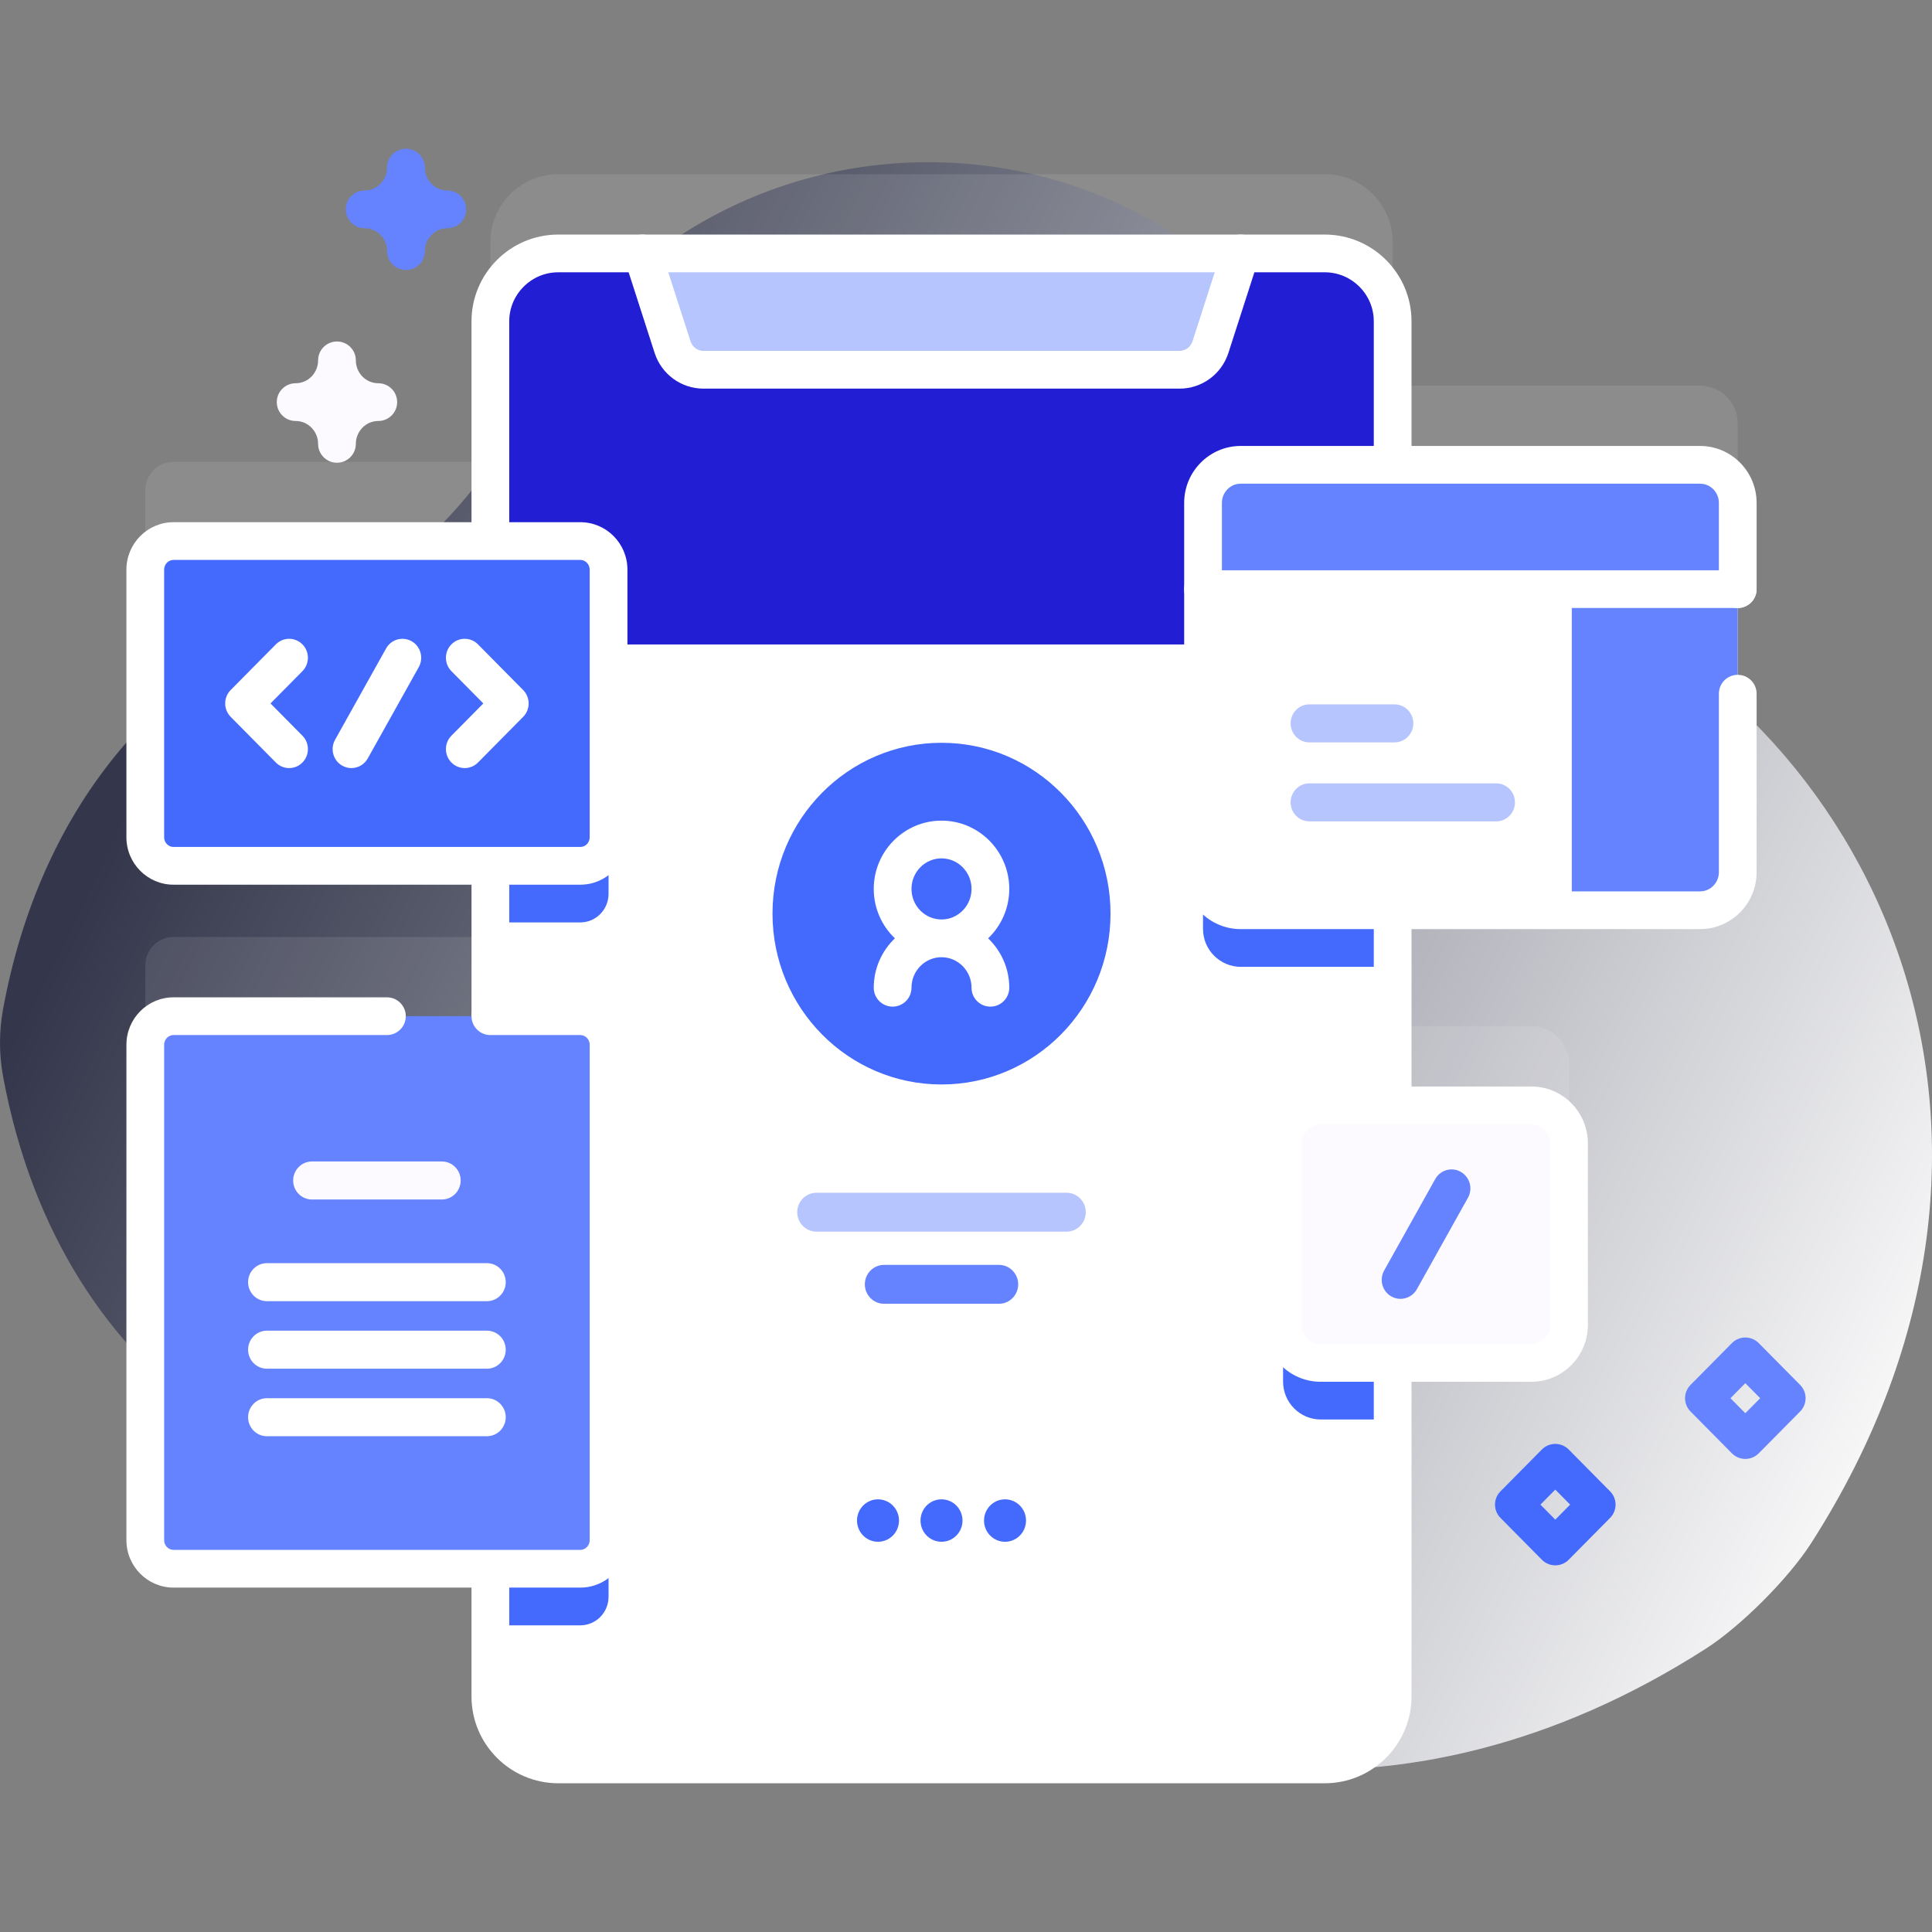 <?xml version="1.0" encoding="UTF-8"?> <svg xmlns="http://www.w3.org/2000/svg" width="512" height="512" viewBox="0 0 512 512" fill="none"><rect x="0" y="0" width="512" height="512" fill="#808080" stroke="none"/> <g clip-path="url(#clip0)"> <path d="M408.229 154.263C384.532 145.027 364.512 128.174 352.268 105.882C331.678 68.395 291.838 42.984 246.047 42.984C198.517 42.984 157.401 70.361 137.57 110.203C125.424 134.604 104.756 153.763 79.48 163.964C42.131 179.038 10.777 213.488 0.827 267.346C-0.265 273.256 -0.281 279.332 0.811 285.242C16.259 368.814 83.21 405.677 144.145 395.902C178.271 390.428 212.817 401.811 238.112 425.364C289.546 473.256 371.996 488.271 452.035 436.934C461.412 430.92 473.992 418.3 480.001 408.919C548.967 301.249 497.88 189.205 408.229 154.263V154.263Z" fill="url(#paint0_linear)"></path> <path opacity="0.1" d="M450.489 102.192H369.066V64.163C369.066 54.227 361.009 46.17 351.073 46.17H147.947C138.011 46.17 129.954 54.227 129.954 64.163V122.395H45.984C41.851 122.395 38.501 125.781 38.501 129.959V200.896C38.501 205.073 41.851 208.46 45.984 208.46H129.954V248.308H45.984C41.851 248.308 38.501 251.694 38.501 255.872V387.174C38.501 391.351 41.851 394.738 45.984 394.738H129.954V428.6C129.954 438.536 138.011 446.593 147.947 446.593H351.073C361.009 446.593 369.066 438.536 369.066 428.6V340.193H405.848C411.349 340.193 415.808 335.686 415.808 330.125V282.009C415.808 276.449 411.349 271.941 405.848 271.941H369.066V220.232H450.489C456.029 220.232 460.52 215.741 460.52 210.201V112.223C460.52 106.683 456.029 102.192 450.489 102.192V102.192Z" fill="white"></path> <path d="M369.066 85.153V449.59C369.066 459.526 361.009 467.583 351.073 467.583H147.947C138.011 467.583 129.954 459.526 129.954 449.59V85.153C129.954 75.217 138.011 67.16 147.947 67.16H351.073C361.009 67.16 369.066 75.217 369.066 85.153Z" fill="white"></path> <path d="M369.066 307.924V376.179H349.993C344.495 376.179 340.027 371.671 340.027 366.113V318.001C340.027 312.433 344.495 307.925 349.993 307.925H369.066V307.924Z" fill="#4369FD"></path> <path d="M161.272 165.945V236.879C161.272 241.057 157.923 244.446 153.795 244.446H129.954V158.377H153.795C157.924 158.378 161.272 161.766 161.272 165.945V165.945Z" fill="#4369FD"></path> <path d="M161.272 291.86V423.162C161.272 427.34 157.923 430.729 153.795 430.729H129.954V284.293H153.795C157.924 284.293 161.272 287.681 161.272 291.86V291.86Z" fill="#4369FD"></path> <path d="M369.066 138.176V256.223H328.851C323.313 256.223 318.815 251.725 318.815 246.187V148.213C318.815 142.675 323.313 138.177 328.851 138.177H369.066V138.176Z" fill="#4369FD"></path> <path d="M369.067 170.785V85.248C369.067 75.257 361.054 67.158 351.171 67.158H147.85C137.966 67.158 129.954 75.257 129.954 85.248V170.785H369.067Z" fill="#221ED3"></path> <path d="M320.79 91.966L328.783 67.158H170.238L178.231 91.966C179.388 95.558 182.701 97.99 186.439 97.99H312.583C316.32 97.99 319.633 95.559 320.79 91.966V91.966Z" fill="#B7C5FF"></path> <path d="M312.583 102.991H186.439C180.512 102.991 175.301 99.177 173.472 93.501L165.479 68.693C164.632 66.065 166.077 63.248 168.705 62.401C171.334 61.553 174.151 62.999 174.997 65.627L182.99 90.435C183.483 91.964 184.869 92.992 186.439 92.992H312.583C314.153 92.992 315.539 91.964 316.032 90.434L324.024 65.627C324.871 62.999 327.687 61.554 330.316 62.401C332.944 63.248 334.389 66.065 333.542 68.693L325.549 93.501C323.72 99.177 318.509 102.991 312.583 102.991Z" fill="white"></path> <path d="M351.074 472.583H147.947C135.268 472.583 124.954 462.268 124.954 449.59V418.336C124.954 415.575 127.193 413.336 129.954 413.336C132.715 413.336 134.954 415.575 134.954 418.336V449.59C134.954 456.755 140.783 462.583 147.947 462.583H351.074C358.239 462.583 364.067 456.754 364.067 449.59V362.721C364.067 359.96 366.306 357.721 369.067 357.721C371.828 357.721 374.067 359.96 374.067 362.721V449.59C374.067 462.268 363.753 472.583 351.074 472.583V472.583Z" fill="white"></path> <path d="M369.067 296.336C366.306 296.336 364.067 294.097 364.067 291.336V243.336C364.067 240.575 366.306 238.336 369.067 238.336C371.828 238.336 374.067 240.575 374.067 243.336V291.336C374.067 294.097 371.829 296.336 369.067 296.336Z" fill="white"></path> <path d="M129.954 145.387C127.193 145.387 124.954 143.148 124.954 140.387V85.153C124.954 72.474 135.268 62.16 147.947 62.16H351.074C363.753 62.16 374.067 72.474 374.067 85.153V121.003C374.067 123.764 371.828 126.003 369.067 126.003C366.306 126.003 364.067 123.764 364.067 121.003V85.153C364.067 77.988 358.238 72.16 351.074 72.16H147.947C140.782 72.16 134.954 77.989 134.954 85.153V140.388C134.954 143.149 132.715 145.387 129.954 145.387Z" fill="white"></path> <path d="M129.954 274.301C127.193 274.301 124.954 272.062 124.954 269.301V232.336C124.954 229.575 127.193 227.336 129.954 227.336C132.715 227.336 134.954 229.575 134.954 232.336V269.301C134.954 272.062 132.715 274.301 129.954 274.301Z" fill="white"></path> <path d="M249.51 287.396C274.246 287.396 294.299 267.126 294.299 242.122C294.299 217.118 274.246 196.848 249.51 196.848C224.774 196.848 204.721 217.118 204.721 242.122C204.721 267.126 224.774 287.396 249.51 287.396Z" fill="#4369FD"></path> <path d="M261.867 248.671C265.308 245.372 267.467 240.726 267.467 235.573C267.467 225.594 259.411 217.475 249.509 217.475C239.608 217.475 231.552 225.594 231.552 235.573C231.552 240.726 233.711 245.372 237.152 248.671C233.711 251.97 231.552 256.616 231.552 261.769C231.552 264.53 233.791 266.769 236.552 266.769C239.313 266.769 241.552 264.53 241.552 261.769C241.552 257.304 245.121 253.671 249.509 253.671C253.897 253.671 257.467 257.304 257.467 261.769C257.467 264.53 259.706 266.769 262.467 266.769C265.228 266.769 267.467 264.53 267.467 261.769C267.468 256.616 265.309 251.97 261.867 248.671ZM241.553 235.573C241.553 231.108 245.122 227.475 249.51 227.475C253.898 227.475 257.468 231.108 257.468 235.573C257.468 240.038 253.898 243.671 249.51 243.671C245.122 243.671 241.553 240.038 241.553 235.573Z" fill="white"></path> <path d="M282.647 326.398H216.374C213.558 326.398 211.275 324.09 211.275 321.244C211.275 318.398 213.557 316.09 216.374 316.09H282.647C285.463 316.09 287.746 318.398 287.746 321.244C287.746 324.09 285.463 326.398 282.647 326.398Z" fill="#B7C5FF"></path> <path d="M264.732 345.513H234.29C231.474 345.513 229.191 343.205 229.191 340.359C229.191 337.513 231.473 335.205 234.29 335.205H264.732C267.548 335.205 269.831 337.513 269.831 340.359C269.83 343.205 267.548 345.513 264.732 345.513Z" fill="#6583FE"></path> <path d="M266.341 408.586C269.414 408.586 271.905 406.068 271.905 402.962C271.905 399.856 269.414 397.338 266.341 397.338C263.268 397.338 260.777 399.856 260.777 402.962C260.777 406.068 263.268 408.586 266.341 408.586Z" fill="#4369FD"></path> <path d="M249.511 397.338C252.584 397.338 255.075 399.856 255.075 402.962C255.075 406.068 252.584 408.586 249.511 408.586C246.438 408.586 243.947 406.068 243.947 402.962C243.947 399.856 246.438 397.338 249.511 397.338Z" fill="#4369FD"></path> <path d="M232.68 408.586C235.753 408.586 238.244 406.068 238.244 402.962C238.244 399.856 235.753 397.338 232.68 397.338C229.607 397.338 227.116 399.856 227.116 402.962C227.116 406.068 229.607 408.586 232.68 408.586Z" fill="#4369FD"></path> <path d="M405.848 361.184H349.992C344.491 361.184 340.032 356.677 340.032 351.116V303C340.032 297.44 344.491 292.932 349.992 292.932H405.848C411.349 292.932 415.808 297.439 415.808 303V351.116C415.808 356.676 411.349 361.184 405.848 361.184Z" fill="#FCFAFF"></path> <path d="M405.848 366.185H349.992C341.743 366.185 335.032 359.426 335.032 351.117V303.001C335.032 294.693 341.743 287.934 349.992 287.934H405.848C414.097 287.934 420.807 294.693 420.807 303.001V351.117C420.808 359.426 414.097 366.185 405.848 366.185ZM349.992 297.933C347.257 297.933 345.032 300.206 345.032 303V351.116C345.032 353.91 347.257 356.184 349.992 356.184H405.848C408.583 356.184 410.807 353.911 410.807 351.116V303.001C410.807 300.207 408.582 297.934 405.848 297.934L349.992 297.933Z" fill="white"></path> <path d="M371.146 344.209C370.316 344.209 369.476 343.999 368.703 343.558C366.307 342.191 365.462 339.12 366.815 336.699L380.352 312.466C381.704 310.045 384.742 309.191 387.136 310.558C389.532 311.925 390.377 314.996 389.024 317.417L375.487 341.65C374.572 343.288 372.884 344.209 371.146 344.209Z" fill="#6583FE"></path> <path d="M153.791 229.452H45.984C41.851 229.452 38.501 226.065 38.501 221.888V150.951C38.501 146.773 41.851 143.387 45.984 143.387H153.791C157.924 143.387 161.274 146.774 161.274 150.951V221.888C161.274 226.066 157.924 229.452 153.791 229.452Z" fill="#4369FD"></path> <path d="M153.792 234.452H45.984C39.101 234.452 33.501 228.816 33.501 221.888V150.951C33.501 144.023 39.101 138.387 45.984 138.387H153.792C160.675 138.387 166.275 144.023 166.275 150.951V221.888C166.274 228.816 160.675 234.452 153.792 234.452ZM45.984 148.387C44.615 148.387 43.501 149.537 43.501 150.951V221.888C43.501 223.302 44.615 224.452 45.984 224.452H153.792C155.161 224.452 156.275 223.302 156.275 221.888V150.951C156.275 149.537 155.161 148.387 153.792 148.387H45.984Z" fill="white"></path> <path d="M76.626 203.551C75.353 203.551 74.079 203.06 73.109 202.078L61.135 189.974C59.192 188.01 59.192 184.826 61.135 182.863L73.109 170.759C75.05 168.796 78.202 168.796 80.143 170.759C82.086 172.723 82.086 175.907 80.143 177.87L71.687 186.418L80.143 194.966C82.086 196.93 82.086 200.114 80.143 202.077C79.173 203.06 77.899 203.551 76.626 203.551V203.551Z" fill="white"></path> <path d="M123.149 169.287C124.422 169.287 125.696 169.778 126.666 170.76L138.64 182.864C140.583 184.828 140.583 188.012 138.64 189.975L126.666 202.079C124.725 204.042 121.573 204.042 119.632 202.079C117.689 200.115 117.689 196.931 119.632 194.968L128.088 186.42L119.632 177.872C117.689 175.908 117.689 172.724 119.632 170.761C120.603 169.778 121.877 169.287 123.149 169.287V169.287Z" fill="white"></path> <path d="M93.122 203.553C92.293 203.553 91.454 203.343 90.681 202.902C88.288 201.536 87.444 198.469 88.795 196.051L102.317 171.844C103.667 169.426 106.703 168.573 109.094 169.938C111.487 171.304 112.331 174.371 110.98 176.789L97.458 200.996C96.544 202.632 94.858 203.553 93.122 203.553V203.553Z" fill="white"></path> <path d="M153.791 415.731H45.984C41.851 415.731 38.501 412.344 38.501 408.167V276.865C38.501 272.687 41.851 269.301 45.984 269.301H153.791C157.924 269.301 161.274 272.688 161.274 276.865V408.167C161.274 412.344 157.924 415.731 153.791 415.731V415.731Z" fill="#6583FE"></path> <path d="M153.792 420.731H45.984C39.101 420.731 33.501 415.095 33.501 408.167V276.865C33.501 269.937 39.101 264.301 45.984 264.301H102.543C105.304 264.301 107.543 266.54 107.543 269.301C107.543 272.062 105.304 274.301 102.543 274.301H45.984C44.615 274.301 43.501 275.451 43.501 276.865V408.167C43.501 409.581 44.615 410.731 45.984 410.731H153.792C155.161 410.731 156.275 409.581 156.275 408.167V276.865C156.275 275.451 155.161 274.301 153.792 274.301H129.954C127.193 274.301 124.954 272.062 124.954 269.301C124.954 266.54 127.193 264.301 129.954 264.301H153.792C160.675 264.301 166.275 269.937 166.275 276.865V408.167C166.274 415.095 160.675 420.731 153.792 420.731V420.731Z" fill="white"></path> <path d="M450.489 241.224H328.849C323.309 241.224 318.818 236.733 318.818 231.193V133.215C318.818 127.675 323.309 123.184 328.849 123.184H450.489C456.029 123.184 460.52 127.675 460.52 133.215V231.193C460.52 236.733 456.029 241.224 450.489 241.224Z" fill="white"></path> <path d="M450.543 123.184H416.543V241.224H450.543C456.053 241.224 460.52 236.709 460.52 231.139V133.269C460.52 127.699 456.053 123.184 450.543 123.184V123.184Z" fill="#6583FE"></path> <path d="M460.52 156.129V133.269C460.52 127.699 456.053 123.184 450.543 123.184H328.795C323.285 123.184 318.818 127.699 318.818 133.269V156.129H460.52Z" fill="#6583FE"></path> <path d="M450.543 246.224H328.795C320.537 246.224 313.818 239.457 313.818 231.139V133.269C313.818 124.951 320.537 118.184 328.795 118.184H450.543C458.801 118.184 465.52 124.951 465.52 133.269V156.128C465.52 158.889 463.281 161.128 460.52 161.128C457.759 161.128 455.52 158.889 455.52 156.128V133.269C455.52 130.465 453.287 128.184 450.543 128.184H328.795C326.051 128.184 323.818 130.465 323.818 133.269V231.139C323.818 233.943 326.051 236.224 328.795 236.224H450.543C453.287 236.224 455.52 233.943 455.52 231.139V183.837C455.52 181.076 457.759 178.837 460.52 178.837C463.281 178.837 465.52 181.076 465.52 183.837V231.139C465.52 239.457 458.801 246.224 450.543 246.224Z" fill="white"></path> <path d="M460.52 161.129H318.818C316.057 161.129 313.818 158.89 313.818 156.129C313.818 153.368 316.057 151.129 318.818 151.129H460.52C463.281 151.129 465.52 153.368 465.52 156.129C465.52 158.89 463.281 161.129 460.52 161.129Z" fill="white"></path> <path d="M396.495 217.676H347.013C344.258 217.676 342.026 215.419 342.026 212.635C342.026 209.851 344.259 207.594 347.013 207.594H396.495C399.25 207.594 401.482 209.851 401.482 212.635C401.482 215.419 399.249 217.676 396.495 217.676Z" fill="#B7C5FF"></path> <path d="M369.558 196.744H347.013C344.258 196.744 342.026 194.487 342.026 191.703C342.026 188.919 344.259 186.662 347.013 186.662H369.558C372.313 186.662 374.545 188.919 374.545 191.703C374.545 194.487 372.312 196.744 369.558 196.744Z" fill="#B7C5FF"></path> <path d="M129.043 344.826H70.732C67.979 344.826 65.748 342.57 65.748 339.788C65.748 337.006 67.979 334.75 70.732 334.75H129.043C131.796 334.75 134.027 337.006 134.027 339.788C134.027 342.57 131.796 344.826 129.043 344.826Z" fill="white"></path> <path d="M117.099 317.881H82.676C79.923 317.881 77.692 315.625 77.692 312.843C77.692 310.061 79.923 307.805 82.676 307.805H117.099C119.852 307.805 122.083 310.061 122.083 312.843C122.083 315.625 119.852 317.881 117.099 317.881Z" fill="#FCFAFF"></path> <path d="M129.043 362.721H70.732C67.979 362.721 65.748 360.465 65.748 357.683C65.748 354.901 67.979 352.645 70.732 352.645H129.043C131.796 352.645 134.027 354.901 134.027 357.683C134.027 360.466 131.796 362.721 129.043 362.721Z" fill="white"></path> <path d="M129.043 380.613H70.732C67.979 380.613 65.748 378.357 65.748 375.575C65.748 372.793 67.979 370.537 70.732 370.537H129.043C131.796 370.537 134.027 372.793 134.027 375.575C134.027 378.357 131.796 380.613 129.043 380.613Z" fill="white"></path> <path d="M462.529 386.63C461.194 386.63 459.914 386.096 458.974 385.147L448.002 374.056C446.075 372.108 446.075 368.971 448.002 367.023L458.974 355.932C459.913 354.983 461.193 354.449 462.529 354.449C463.865 354.449 465.144 354.983 466.084 355.932L477.056 367.023C478.983 368.971 478.983 372.108 477.056 374.056L466.084 385.147C465.144 386.095 463.864 386.63 462.529 386.63ZM458.59 370.539L462.528 374.52L466.467 370.539L462.528 366.558L458.59 370.539Z" fill="#6583FE"></path> <path d="M412.167 414.831C410.832 414.831 409.552 414.297 408.612 413.348L397.64 402.257C395.713 400.309 395.713 397.172 397.64 395.224L408.612 384.133C409.551 383.184 410.831 382.65 412.167 382.65C413.502 382.65 414.782 383.184 415.722 384.133L426.694 395.224C428.621 397.172 428.621 400.309 426.694 402.257L415.722 413.348C414.782 414.297 413.502 414.831 412.167 414.831ZM408.228 398.74L412.167 402.721L416.105 398.74L412.167 394.759L408.228 398.74Z" fill="#4369FD"></path> <path d="M89.3 122.632C86.539 122.632 84.3 120.393 84.3 117.632C84.3 114.286 81.632 111.565 78.351 111.565C75.59 111.565 73.351 109.326 73.351 106.565C73.351 103.804 75.59 101.565 78.351 101.565C81.631 101.565 84.3 98.843 84.3 95.498C84.3 92.737 86.539 90.498 89.3 90.498C92.061 90.498 94.3 92.737 94.3 95.498C94.3 98.844 96.968 101.565 100.249 101.565C103.01 101.565 105.249 103.804 105.249 106.565C105.249 109.326 103.01 111.565 100.249 111.565C96.969 111.565 94.3 114.287 94.3 117.632C94.3 120.393 92.061 122.632 89.3 122.632Z" fill="#FCFAFF"></path> <path d="M107.587 71.552C104.826 71.552 102.587 69.313 102.587 66.552C102.587 63.206 99.919 60.485 96.638 60.485C93.877 60.485 91.638 58.246 91.638 55.485C91.638 52.724 93.877 50.485 96.638 50.485C99.918 50.485 102.587 47.763 102.587 44.418C102.587 41.657 104.826 39.418 107.587 39.418C110.348 39.418 112.587 41.657 112.587 44.418C112.587 47.764 115.255 50.485 118.536 50.485C121.297 50.485 123.536 52.724 123.536 55.485C123.536 58.246 121.297 60.485 118.536 60.485C115.256 60.485 112.587 63.207 112.587 66.552C112.587 69.314 110.348 71.552 107.587 71.552Z" fill="#6583FE"></path> </g> <defs> <linearGradient id="paint0_linear" x1="36.433" y1="147.376" x2="519.397" y2="383.443" gradientUnits="userSpaceOnUse"> <stop offset="0.049" stop-color="#34374B"></stop> <stop offset="0.999" stop-color="white"></stop> </linearGradient> <clipPath id="clip0"> <rect width="512" height="512" fill="white"></rect> </clipPath> </defs> </svg> 